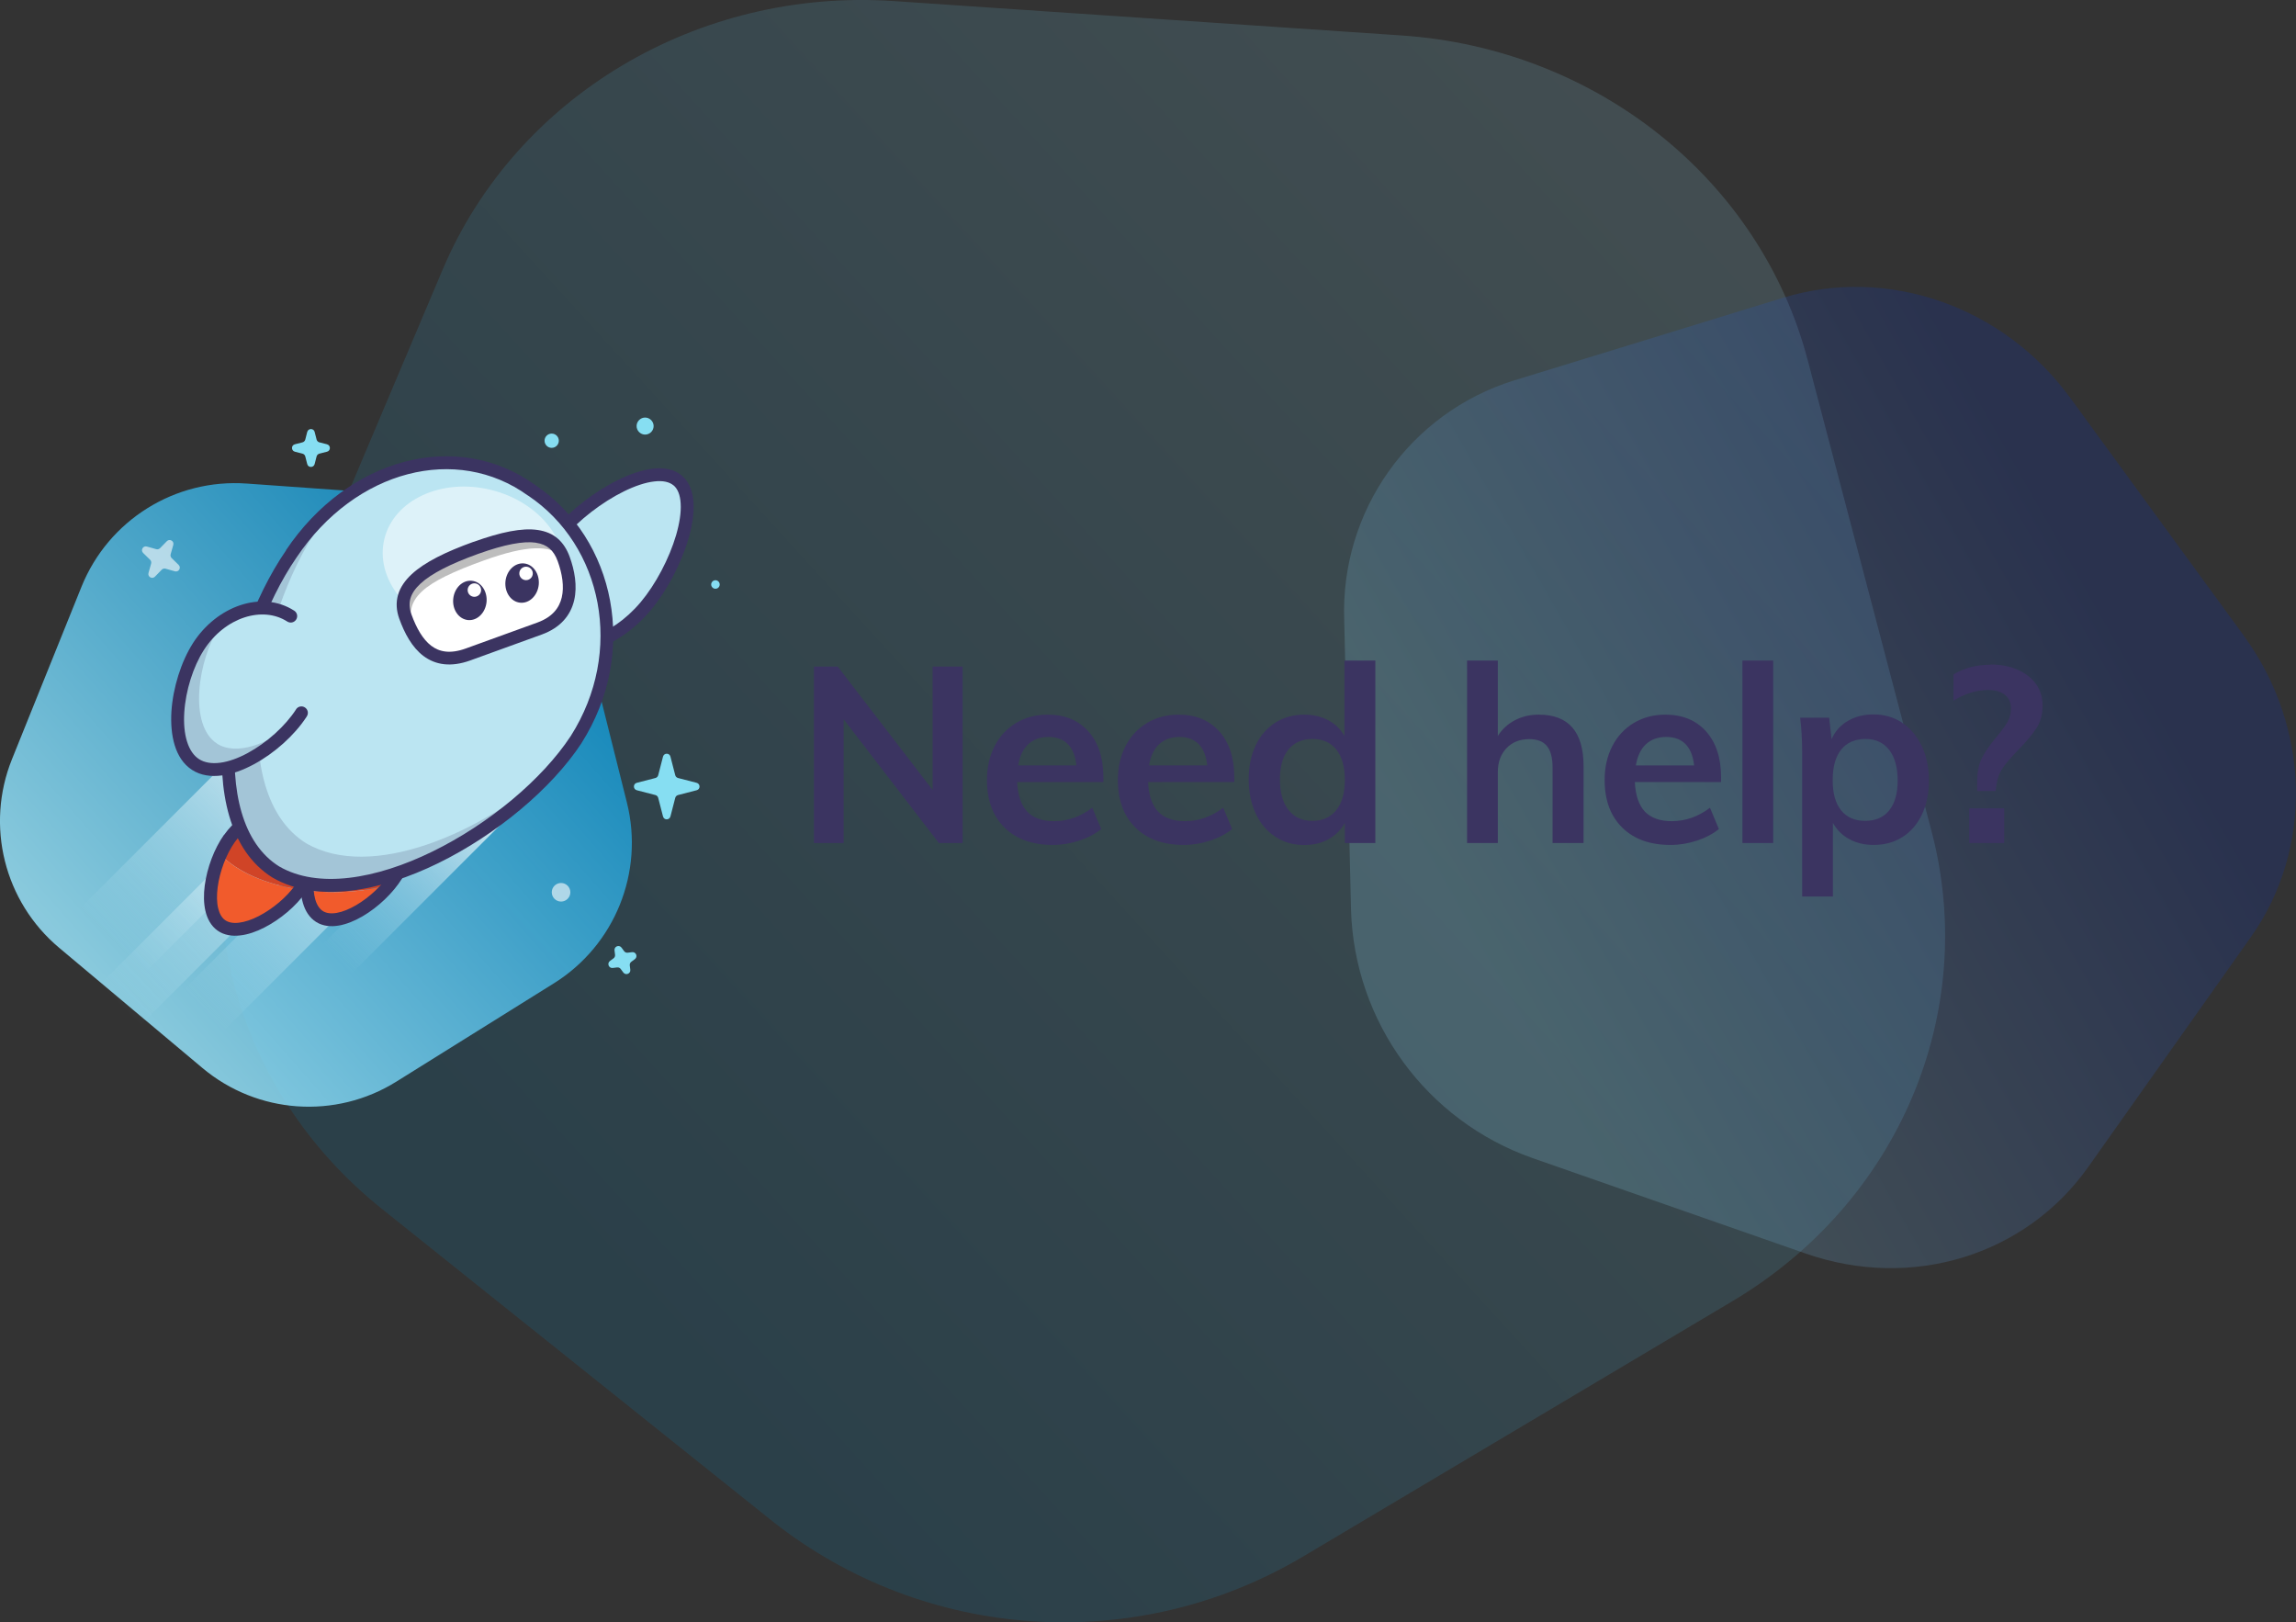 <?xml version="1.0" encoding="UTF-8"?>
<svg id="need-help-Sora-Lt" xmlns="http://www.w3.org/2000/svg" xmlns:xlink="http://www.w3.org/1999/xlink" viewBox="0 0 296.4 209.42">
  <rect x="0" y="0" width="296.4" height="209.42" fill="#333333" stroke="none"/>
  <defs>
    <linearGradient id="linear-gradient" x1="-1913.68" y1="447.99" x2="-1913.56" y2="448.93" gradientTransform="translate(259701.81 342151.97) rotate(40) scale(218.8 -212.26)" gradientUnits="userSpaceOnUse">
      <stop offset="0" stop-color="#008bca"/>
      <stop offset="1" stop-color="#99e6fd"/>
    </linearGradient>
    <linearGradient id="linear-gradient-2" x1="-1917.59" y1="460.6" x2="-1917.22" y2="459.97" gradientTransform="translate(-56329.57 242956.52) rotate(90) scale(126.66 -122.88)" gradientUnits="userSpaceOnUse">
      <stop offset="0" stop-color="#002fca"/>
      <stop offset="1" stop-color="#99e6fd"/>
    </linearGradient>
    <linearGradient id="linear-gradient-3" x1="-1899.48" y1="455.08" x2="-1899.64" y2="454.05" gradientTransform="translate(95697.56 127639.25) rotate(40) scale(81.73 -79.67)" gradientUnits="userSpaceOnUse">
      <stop offset="0" stop-color="#008bca"/>
      <stop offset="1" stop-color="#99e6fd"/>
    </linearGradient>
    <linearGradient id="linear-gradient-4" x1="-263.92" y1="951.06" x2="-263.92" y2="911.36" gradientTransform="translate(-902.73 371.37) rotate(90) scale(1 -1)" gradientUnits="userSpaceOnUse">
      <stop offset="0" stop-color="#fff"/>
      <stop offset="1" stop-color="#bbe5f2" stop-opacity="0"/>
    </linearGradient>
    <linearGradient id="linear-gradient-5" x1="-331.28" y1="889.07" x2="-331.28" y2="849.37" gradientTransform="translate(-839.66 446.95) rotate(90) scale(1 -1)" xlink:href="#linear-gradient-4"/>
    <linearGradient id="linear-gradient-6" x1="-292.01" y1="802.18" x2="-292.01" y2="762.48" gradientTransform="translate(-742.07 408.46) rotate(90) scale(1 -1)" xlink:href="#linear-gradient-4"/>
    <linearGradient id="linear-gradient-7" x1="-218.31" y1="700.83" x2="-218.31" y2="666.73" gradientTransform="translate(-628.25 330.09) rotate(90) scale(1 -1)" xlink:href="#linear-gradient-4"/>
  </defs>
  <g id="Group_3595" data-name="Group 3595">
    <g id="Help_button" data-name="Help button">
      <path id="Path_23060" data-name="Path 23060" d="M180.95,4.58c25.15,1.7,46.3,18.62,52.42,41.93l15.98,60.79c6.15,23.39-4.23,47.9-25.7,60.66l-55.54,33.03c-21.54,12.73-48.69,10.91-68.34-4.58l-50.5-40.39c-19.34-15.47-26.04-41.04-16.6-63.36l24.48-57.87C66.62,12.43,90.13-1.57,115.37.14l65.58,4.44Z" fill="url(#linear-gradient)" isolation="isolate" opacity=".15"/>
      <path id="Path_23061" data-name="Path 23061" d="M289.68,82.09c8.6,11.79,8.97,27.46.91,38.85l-21.01,29.7c-8.09,11.44-22.81,15.95-36.46,11.18l-35.31-12.34c-13.66-4.82-22.96-17.53-23.4-32.01l-.88-37.42c-.51-14.08,8.47-26.76,21.92-30.94l34.77-10.68c13.44-4.13,28.4,1.09,37.03,12.92l22.43,30.73Z" fill="url(#linear-gradient-2)" isolation="isolate" opacity=".18"/>
      <g id="icon">
        <path id="Path_643" data-name="Path 643" d="M55.87,64.12c9.21.66,16.96,7.16,19.21,16.12l5.85,23.36c2.25,8.99-1.55,18.41-9.41,23.32l-20.35,12.7c-7.85,4.9-17.95,4.19-25.04-1.76l-18.5-15.52c-7.09-5.95-9.54-15.77-6.08-24.35l8.97-22.25c3.47-8.6,12.08-13.98,21.33-13.32l24.03,1.71Z" fill="url(#linear-gradient-3)" isolation="isolate" opacity=".84"/>
        <g>
          <path d="M39.66,55.76c.13-.5.84-.5.96,0l.25.98c.05.18.18.31.36.36l.98.25c.5.13.5.84,0,.96l-.98.25c-.18.05-.31.18-.36.36l-.25.98c-.13.5-.84.5-.96,0l-.25-.98c-.05-.18-.18-.31-.36-.36l-.98-.25c-.5-.13-.5-.84,0-.96l.98-.25c.18-.05.31-.18.36-.36l.25-.98Z" fill="#86def2"/>
          <path d="M72.14,56.89c0,.51-.41.92-.92.92s-.92-.41-.92-.92.41-.92.92-.92.92.41.92.92Z" fill="#86def2"/>
          <path d="M84.38,55c0,.61-.5,1.1-1.1,1.1s-1.1-.5-1.1-1.1.5-1.1,1.1-1.1,1.1.5,1.1,1.1Z" fill="#86def2"/>
          <path d="M73.63,115.18c0,.66-.54,1.2-1.2,1.2s-1.2-.54-1.2-1.2.54-1.2,1.2-1.2,1.2.54,1.2,1.2Z" fill="#fff" opacity=".6"/>
          <path d="M92.91,75.45c0,.31-.25.55-.55.55s-.55-.25-.55-.55.25-.55.55-.55.55.25.55.55Z" fill="#86def2"/>
          <path d="M85.59,97.67c.13-.5.84-.5.96,0l.62,2.4c.05.18.18.31.36.36l2.4.62c.5.13.5.84,0,.96l-2.4.62c-.18.05-.31.18-.36.36l-.62,2.4c-.13.5-.84.5-.96,0l-.62-2.4c-.05-.18-.18-.31-.36-.36l-2.4-.62c-.5-.13-.5-.84,0-.96l2.4-.62c.18-.05.31-.18.36-.36l.62-2.4Z" fill="#86def2"/>
          <path d="M79.33,122.68c-.06-.51.59-.77.9-.36l.34.46c.11.15.28.22.46.2l.57-.07c.51-.06.77.59.36.9l-.46.34c-.15.11-.22.28-.2.46l.07.57c.06.51-.59.77-.9.36l-.34-.46c-.11-.15-.28-.22-.46-.2l-.57.07c-.51.06-.77-.59-.36-.9l.46-.34c.15-.11.22-.28.2-.46l-.07-.57Z" fill="#86def2"/>
          <path d="M21.54,69.86c.36-.37.97-.01.83.48l-.34,1.21c-.05.17,0,.36.13.49l.9.88c.37.36.01.97-.48.83l-1.21-.34c-.17-.05-.36,0-.49.13l-.88.9c-.36.37-.97.01-.83-.48l.34-1.21c.05-.17,0-.36-.13-.49l-.9-.88c-.37-.36-.01-.97.48-.83l1.21.34c.17.05.36,0,.49-.13l.88-.9Z" fill="#fff" opacity=".6"/>
          <g>
            <rect x="8.63" y="101.56" width="39.7" height="11.78" transform="translate(-67.64 51.61) rotate(-45)" fill="url(#linear-gradient-4)"/>
            <rect x="9.71" y="111.98" width="39.7" height="7.4" transform="translate(-73.14 54.78) rotate(-45)" fill="url(#linear-gradient-5)"/>
            <rect x="20.41" y="112.75" width="39.7" height="7.4" transform="translate(-70.55 62.58) rotate(-45)" fill="url(#linear-gradient-6)"/>
            <rect x="38.48" y="109.12" width="34.1" height="5.31" transform="translate(-62.77 72.01) rotate(-45)" fill="url(#linear-gradient-7)"/>
            <path d="M72.16,68.89c4.04-4.79,12.23-9.46,15.32-6.88,3.09,2.6-.12,11.46-4.14,16.27-4.04,4.79-9.8,6.57-12.89,3.99-3.09-2.6-2.33-8.59,1.72-13.38Z" fill="#bbe5f2"/>
            <path d="M84.25,60.5c1.36-.16,2.7.02,3.71.84l.05.04h0s0,0,0,0c1.02.86,1.44,2.16,1.52,3.55.08,1.4-.18,3-.66,4.62-.95,3.25-2.81,6.77-4.9,9.26h0s0,0,0,0c-2.11,2.5-4.69,4.24-7.19,5.02-2.49.77-5.03.61-6.87-.92h0s0,0,0,0c-1.83-1.54-2.44-4.02-2.11-6.61.33-2.6,1.61-5.44,3.72-7.94,2.1-2.49,5.25-4.92,8.28-6.41,1.52-.75,3.05-1.28,4.44-1.44ZM86.94,62.65c-.53-.44-1.35-.64-2.5-.5-1.14.13-2.49.59-3.9,1.28-2.84,1.4-5.8,3.69-7.75,5.99-1.93,2.29-3.06,4.84-3.34,7.08-.29,2.25.27,4.07,1.53,5.13,1.26,1.05,3.14,1.28,5.31.61,2.16-.67,4.48-2.21,6.41-4.5,1.94-2.31,3.69-5.63,4.58-8.66.44-1.52.66-2.92.59-4.07-.06-1.15-.4-1.93-.93-2.37Z" fill="#3b3461"/>
            <path d="M39.66,114.97c.12,1.49.61,2.73,1.6,3.35,2.31,1.44,6.59-1.1,9.03-4.08-2.19.59-4.65.93-7.25.93-1.15-.02-2.29-.08-3.38-.2Z" fill="#f15b2c"/>
            <path d="M28.45,110.31c-1.49,3.35-1.94,7.68.14,9.12,2.5,1.77,7.74-1.34,10.12-4.6-4.43-.66-8.12-2.31-10.26-4.52Z" fill="#f15b2c"/>
            <path d="M50.27,103.81c-2.63-1.65-6.5-.19-8.64,3.24-.48.76-.88,1.65-1.21,2.6.03,1.14-.22,2.34-.76,3.52-.05.63-.07,1.22-.02,1.8,1.09.12,2.22.19,3.38.19,2.6,0,5.06-.34,7.25-.93.34-.41.63-.82.88-1.22,2.16-3.43,1.75-7.54-.88-9.19Z" fill="#d04427"/>
            <path d="M39.67,113.17c.1-1.15.37-2.38.76-3.52-.03-1.72-.71-3.24-2-4.16-2.53-1.78-6.47-.56-8.81,2.75-.42.61-.83,1.32-1.17,2.07,2.14,2.19,5.82,3.85,10.26,4.52.03-.03.07-.08.08-.12.36-.49.65-1.02.88-1.55Z" fill="#d04427"/>
            <path d="M45.49,102.77c1.75-.66,3.66-.63,5.24.36,3.18,1.99,3.41,6.68,1.15,10.31-1.15,1.84-3.07,3.67-5.06,4.83-1,.58-2.05,1.03-3.06,1.2-1.01.18-2.05.1-2.94-.45h0s0,0,0,0c-.88-.55-1.42-1.45-1.71-2.44-.29-.99-.36-2.13-.28-3.28.17-2.3.96-4.83,2.11-6.67,1.16-1.86,2.8-3.21,4.55-3.86ZM49.85,104.53c-1.05-.66-2.4-.73-3.77-.21-1.38.52-2.74,1.61-3.73,3.19-.99,1.59-1.71,3.86-1.86,5.91-.07,1.02,0,1.95.21,2.69.22.74.56,1.23.99,1.5.43.27,1.02.36,1.78.23.76-.13,1.62-.48,2.51-1,1.78-1.04,3.5-2.69,4.49-4.28,2.01-3.23,1.46-6.72-.62-8.03Z" fill="#3b3461"/>
            <path d="M28.94,107.76c2.46-3.48,6.82-5.08,9.89-3l.07.05h0c1.52,1.07,2.28,2.82,2.35,4.69.07,1.87-.54,3.9-1.79,5.69-1.25,1.78-3.27,3.49-5.33,4.54-1.03.53-2.11.91-3.13,1.02-1.02.12-2.06-.02-2.91-.62-.85-.6-1.33-1.53-1.57-2.53-.23-1-.24-2.14-.09-3.29.3-2.29,1.23-4.77,2.49-6.55ZM37.91,106.14c-2.02-1.37-5.43-.51-7.61,2.58-1.09,1.54-1.93,3.76-2.2,5.81-.13,1.02-.12,1.95.06,2.7.18.75.49,1.26.91,1.55.41.29,1,.42,1.76.33.77-.09,1.65-.38,2.56-.85,1.83-.94,3.65-2.48,4.73-4.02,1.07-1.52,1.55-3.2,1.49-4.68-.06-1.47-.64-2.68-1.65-3.39l-.05-.03Z" fill="#3b3461"/>
            <path d="M74.37,95.47c-7.57,11.51-27.99,23.33-38.75,17.1-10.39-6.45-6.23-29.14,1.99-41.08,7.83-11.67,21.4-15.15,31.03-8.2,10.02,6.71,12.91,20.92,5.74,32.18Z" fill="#bbe5f2"/>
            <path d="M39.5,108.84c-10.36-6.49-6.4-29.06,1.66-40.88.63-.93,1.29-1.8,1.99-2.63-2.02,1.7-3.91,3.77-5.55,6.18-8.22,11.92-12.4,34.61-1.99,41.08,9.54,5.54,26.76-3.19,35.8-13.26-9.36,8.32-23.57,14.4-31.91,9.51Z" fill="#3b3461" isolation="isolate" opacity=".18"/>
            <path d="M36.92,71.02c8.02-11.94,22.08-15.69,32.18-8.41,10.41,6.98,13.35,21.7,5.97,33.31h0s0,.01,0,.01c-3.88,5.9-11.01,11.83-18.51,15.5-7.45,3.64-15.59,5.2-21.35,1.87h-.01s-.01-.01-.01-.01c-5.63-3.5-7.15-11.24-6.37-19.27.78-8.1,3.92-16.89,8.12-22.99ZM68.14,63.96c-9.15-6.6-22.21-3.39-29.85,7.99h0s0,0,0,0c-4.02,5.84-7.07,14.36-7.83,22.21-.76,7.91.83,14.73,5.59,17.69,5,2.89,12.45,1.66,19.78-1.93,7.29-3.56,14.16-9.3,17.85-14.91,6.94-10.91,4.11-24.6-5.51-31.04h-.01s-.01-.02-.01-.02Z" fill="#3b3461"/>
            <path d="M38.91,92.01c-2.92,4.53-10,9.03-13.67,6.67-3.67-2.36-2.53-10.68.37-15.22,2.9-4.53,8.25-6.3,11.92-3.94" fill="#bbe5f2"/>
            <path d="M28.01,95.98c-3.67-2.36-2.53-10.68.37-15.22.15-.22.31-.44.46-.66-1.24.83-2.36,1.95-3.24,3.35-2.92,4.53-4.04,12.86-.37,15.22,3.28,2.11,9.27-1.24,12.58-5.21-3.24,2.58-7.3,4.13-9.8,2.53Z" fill="#3b3461" isolation="isolate" opacity=".18"/>
            <path d="M24.91,83.02c3.06-4.78,8.88-6.88,13.07-4.19.39.25.5.76.25,1.15-.25.39-.76.5-1.15.25-3.15-2.03-8.02-.6-10.77,3.69-1.37,2.14-2.34,5.21-2.52,8.03-.09,1.4.02,2.7.35,3.76.33,1.06.85,1.83,1.55,2.28.7.45,1.62.61,2.72.47,1.1-.14,2.32-.58,3.56-1.25,2.48-1.34,4.87-3.5,6.25-5.64l.02-.04c.26-.36.75-.45,1.12-.21.39.25.5.76.25,1.15l-.07.11c-1.55,2.36-4.12,4.66-6.79,6.09-1.36.73-2.77,1.26-4.13,1.43-1.36.18-2.7.01-3.83-.72-1.13-.73-1.84-1.88-2.24-3.19-.4-1.31-.51-2.82-.42-4.35.2-3.07,1.25-6.42,2.78-8.82Z" fill="#3b3461"/>
            <path d="M72.63,75.17c1.23-5.05-2.92-10.39-9.28-11.94-6.35-1.55-12.5,1.29-13.73,6.34-1.23,5.05,2.92,10.39,9.28,11.94,6.35,1.55,12.5-1.29,13.73-6.34Z" fill="#fff" isolation="isolate" opacity=".5"/>
            <path d="M69.68,81.12l-9.27,3.36c-4.52,1.63-6.76-1.24-8.08-4.91-1.32-3.67,2-6.3,9.09-8.85,7.08-2.55,10.14-1.94,11.36,1.43,1.22,3.36,1.27,7.37-3.09,8.97Z" fill="#fff"/>
            <path d="M53.39,81.19c-1.43-3.94,1.27-6.03,9.09-8.85,5.49-1.97,8.56-2.05,10.22-.42-1.32-2.97-4.42-3.41-11.17-.98-7.08,2.55-10.41,5.18-9.09,8.85.49,1.34,1.09,2.56,1.89,3.52-.36-.65-.66-1.36-.93-2.11Z" fill="#010101" isolation="isolate" opacity=".26"/>
            <path d="M61.13,69.95c3.56-1.28,6.26-1.83,8.27-1.54,1.03.15,1.91.51,2.61,1.12.7.61,1.19,1.41,1.53,2.34.64,1.76,1.01,3.78.58,5.62-.45,1.91-1.73,3.52-4.16,4.41,0,0,0,0,0,0l-9.27,3.36s0,0,0,0c-2.48.89-4.47.58-6.02-.58-1.49-1.12-2.45-2.94-3.13-4.82-.38-1.06-.44-2.09-.15-3.09.29-.98.91-1.86,1.76-2.65,1.68-1.56,4.42-2.9,7.98-4.18ZM69.17,70.05c-1.59-.22-3.96.2-7.48,1.46-3.52,1.27-5.99,2.52-7.41,3.83-.7.65-1.11,1.28-1.29,1.9-.18.61-.16,1.28.12,2.06.65,1.79,1.47,3.23,2.56,4.06,1.03.78,2.42,1.09,4.46.35l9.27-3.36c1.93-.71,2.8-1.89,3.12-3.23.33-1.4.06-3.07-.52-4.67-.27-.74-.62-1.28-1.06-1.65-.43-.37-.99-.63-1.76-.74Z" fill="#3b3461"/>
            <path d="M69.55,75.47c.13-1.4-.72-2.63-1.91-2.74-1.19-.11-2.25.93-2.39,2.33-.13,1.4.72,2.63,1.91,2.74s2.25-.93,2.39-2.33Z" fill="#3b3461"/>
            <path d="M62.81,77.71c.13-1.4-.72-2.63-1.91-2.74-1.19-.11-2.25.93-2.39,2.33s.72,2.63,1.91,2.74c1.19.11,2.25-.93,2.39-2.33Z" fill="#3b3461"/>
            <path d="M61.24,77.04c.48,0,.87-.39.87-.87s-.39-.87-.87-.87-.87.39-.87.87.39.87.87.87Z" fill="#fff"/>
            <path d="M67.91,74.89c.48,0,.87-.39.87-.87s-.39-.87-.87-.87-.87.39-.87.87.39.87.87.87Z" fill="#fff"/>
          </g>
        </g>
      </g>
    </g>
    <g id="Need_help_" data-name="Need help " isolation="isolate">
      <g isolation="isolate">
        <path d="M124.27,86.04v22.78h-3.07l-12.29-15.97v15.97h-3.84v-22.78h3.07l12.26,15.94v-15.94h3.87Z" fill="#3b3461"/>
        <path d="M142.45,100.95h-11.14c.08,1.73.52,3,1.3,3.82s1.94,1.23,3.47,1.23c1.77,0,3.41-.58,4.93-1.73l1.15,2.75c-.77.62-1.71,1.12-2.83,1.49-1.12.37-2.26.56-3.41.56-2.65,0-4.73-.75-6.24-2.24-1.51-1.49-2.27-3.54-2.27-6.14,0-1.64.33-3.1.99-4.38.66-1.28,1.59-2.28,2.78-2.99,1.19-.71,2.55-1.07,4.06-1.07,2.22,0,3.97.72,5.26,2.16,1.29,1.44,1.94,3.42,1.94,5.94v.61ZM132.74,96.07c-.67.63-1.1,1.54-1.3,2.74h7.52c-.13-1.22-.5-2.13-1.1-2.75-.61-.62-1.45-.93-2.51-.93s-1.94.32-2.61.94Z" fill="#3b3461"/>
        <path d="M159.35,100.95h-11.14c.08,1.73.52,3,1.3,3.82.78.82,1.94,1.23,3.47,1.23,1.77,0,3.41-.58,4.93-1.73l1.15,2.75c-.77.62-1.71,1.12-2.83,1.49s-2.26.56-3.41.56c-2.65,0-4.73-.75-6.24-2.24-1.51-1.49-2.27-3.54-2.27-6.14,0-1.64.33-3.1.99-4.38.66-1.28,1.59-2.28,2.78-2.99,1.19-.71,2.55-1.07,4.06-1.07,2.22,0,3.97.72,5.26,2.16s1.94,3.42,1.94,5.94v.61ZM149.63,96.07c-.67.63-1.1,1.54-1.3,2.74h7.52c-.13-1.22-.5-2.13-1.1-2.75-.61-.62-1.45-.93-2.51-.93s-1.94.32-2.61.94Z" fill="#3b3461"/>
        <path d="M177.55,85.27v23.55h-3.94v-2.59c-.49.9-1.2,1.59-2.11,2.1s-1.96.75-3.14.75c-1.39,0-2.62-.35-3.71-1.06s-1.94-1.7-2.54-2.99c-.61-1.29-.91-2.77-.91-4.43s.3-3.12.9-4.38c.6-1.26,1.44-2.23,2.53-2.93,1.09-.69,2.34-1.04,3.74-1.04,1.15,0,2.18.24,3.09.72.91.48,1.61,1.16,2.1,2.03v-9.73h4ZM172.51,104.57c.74-.92,1.1-2.22,1.1-3.9s-.36-2.99-1.09-3.9c-.73-.92-1.75-1.38-3.07-1.38s-2.38.45-3.12,1.36c-.74.91-1.1,2.19-1.1,3.86s.37,3,1.1,3.94c.74.94,1.77,1.41,3.09,1.41s2.35-.46,3.09-1.38Z" fill="#3b3461"/>
        <path d="M204.43,98.9v9.92h-4v-9.73c0-1.28-.25-2.21-.74-2.8-.49-.59-1.25-.88-2.27-.88-1.22,0-2.2.39-2.94,1.17-.75.78-1.12,1.81-1.12,3.09v9.15h-3.97v-23.55h3.97v9.73c.55-.87,1.29-1.55,2.21-2.03.92-.48,1.94-.72,3.07-.72,3.86,0,5.79,2.22,5.79,6.66Z" fill="#3b3461"/>
        <path d="M222.19,100.95h-11.14c.08,1.73.52,3,1.3,3.82.78.82,1.94,1.23,3.47,1.23,1.77,0,3.41-.58,4.93-1.73l1.15,2.75c-.77.62-1.71,1.12-2.83,1.49s-2.26.56-3.41.56c-2.65,0-4.73-.75-6.24-2.24-1.51-1.49-2.27-3.54-2.27-6.14,0-1.64.33-3.1.99-4.38.66-1.28,1.59-2.28,2.78-2.99,1.19-.71,2.55-1.07,4.06-1.07,2.22,0,3.97.72,5.26,2.16s1.94,3.42,1.94,5.94v.61ZM212.48,96.07c-.67.63-1.1,1.54-1.3,2.74h7.52c-.13-1.22-.5-2.13-1.1-2.75-.61-.62-1.45-.93-2.51-.93s-1.94.32-2.61.94Z" fill="#3b3461"/>
        <path d="M224.94,85.27h3.97v23.55h-3.97v-23.55Z" fill="#3b3461"/>
        <path d="M245.57,93.32c1.08.71,1.92,1.72,2.53,3.01.61,1.29.91,2.77.91,4.43s-.3,3.13-.9,4.38c-.6,1.26-1.44,2.23-2.51,2.91-1.08.68-2.32,1.02-3.73,1.02-1.17,0-2.22-.25-3.14-.75-.92-.5-1.62-1.2-2.11-2.1v9.5h-3.97v-18.5c0-1.71-.09-3.23-.26-4.58h3.74l.32,2.78c.43-1,1.12-1.79,2.08-2.35s2.07-.85,3.33-.85c1.39,0,2.62.36,3.7,1.07ZM243.89,104.6c.72-.9,1.09-2.18,1.09-3.84s-.36-3-1.09-3.95c-.73-.95-1.75-1.42-3.07-1.42s-2.41.46-3.14,1.38c-.73.92-1.09,2.23-1.09,3.94s.36,2.98,1.09,3.89c.72.91,1.76,1.36,3.1,1.36s2.38-.45,3.1-1.34Z" fill="#3b3461"/>
        <path d="M256.94,85.78c1.32,0,2.5.22,3.52.67,1.02.45,1.82,1.07,2.38,1.86s.85,1.71.85,2.75c0,1.13-.26,2.1-.78,2.91-.52.81-1.31,1.75-2.35,2.82-.88.9-1.54,1.66-1.98,2.29-.45.63-.72,1.34-.83,2.13l-.13.9h-2.37v-1.31c0-1.19.21-2.2.64-3.02s1.04-1.71,1.86-2.67c.62-.73,1.08-1.35,1.39-1.89.31-.53.46-1.13.46-1.79,0-.75-.26-1.33-.78-1.74s-1.24-.62-2.16-.62c-1.49,0-2.99.46-4.48,1.38v-3.39c1.37-.83,2.95-1.25,4.77-1.25ZM254.22,104.34h4.51v4.48h-4.51v-4.48Z" fill="#3b3461"/>
      </g>
    </g>
  </g>
</svg>